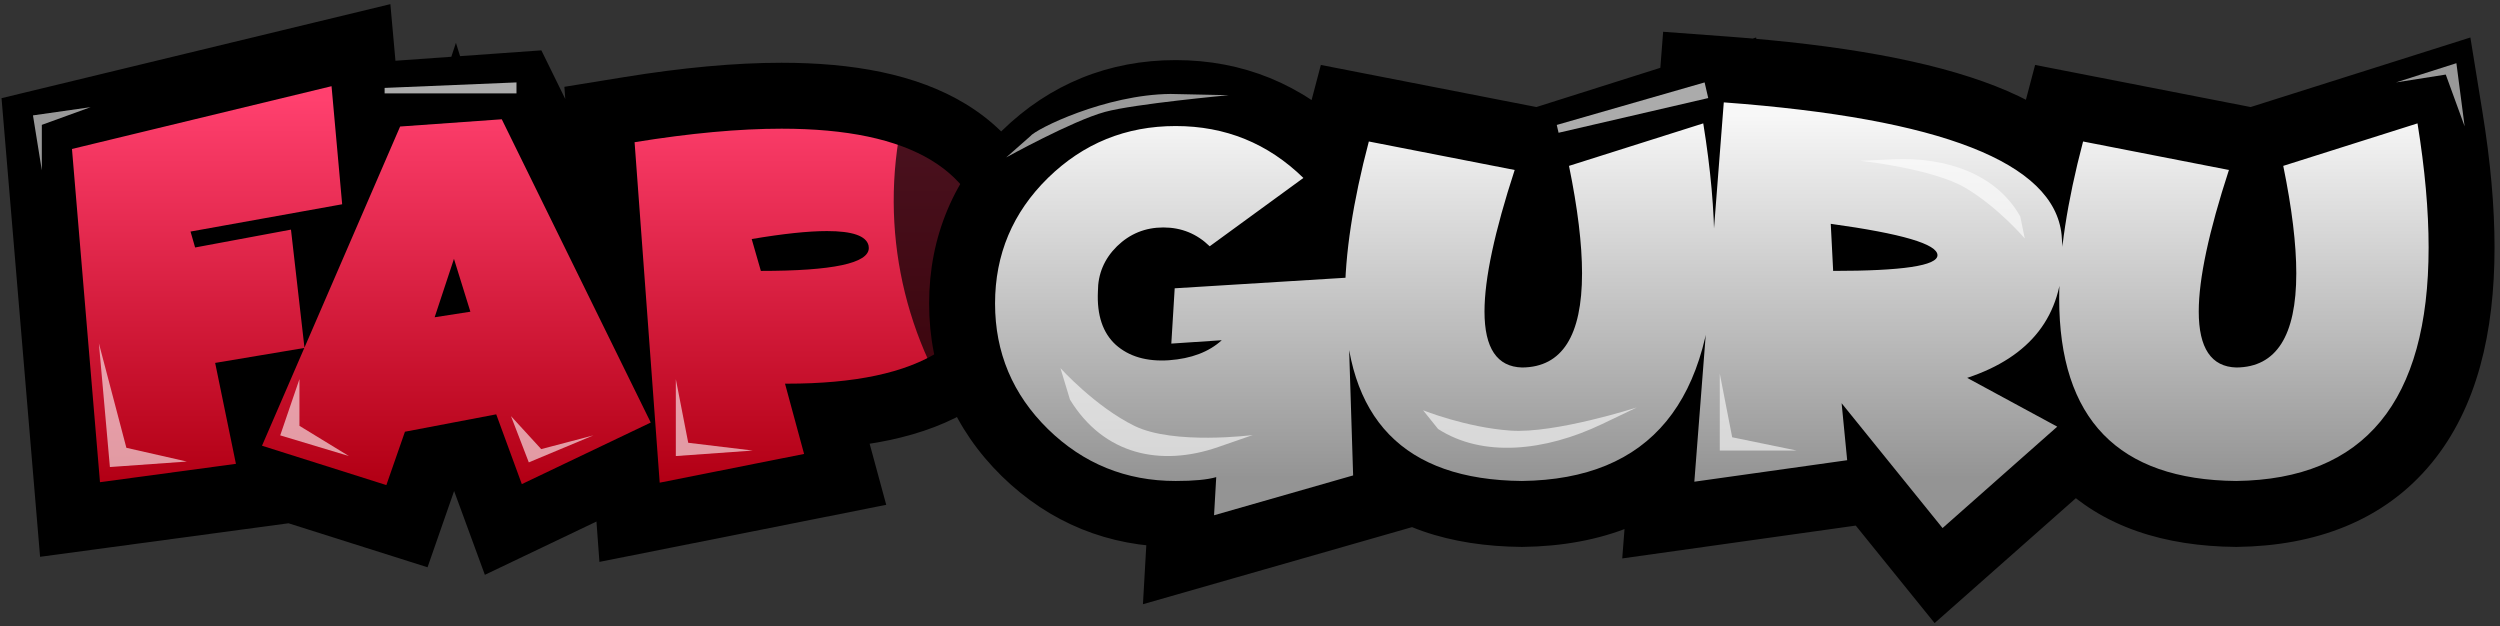 <?xml version="1.0" encoding="utf-8"?>
<!-- Generator: Adobe Illustrator 16.0.0, SVG Export Plug-In . SVG Version: 6.00 Build 0)  -->
<!DOCTYPE svg PUBLIC "-//W3C//DTD SVG 1.1//EN" "http://www.w3.org/Graphics/SVG/1.1/DTD/svg11.dtd">
<svg version="1.1" id="Layer_1" xmlns="http://www.w3.org/2000/svg" xmlns:xlink="http://www.w3.org/1999/xlink" x="0px" y="0px"
	 width="455px" height="114px" viewBox="0 0 455 114" enable-background="new 0 0 455 114" xml:space="preserve">
<rect x="0" y="0" width="455" height="114" fill="#333333" stroke="none"/>
<path d="M60.34,15.688l11.952-1.075l-1.247-13.86L57.519,4.024L60.34,15.688z M62.273,37.177l2.125,11.811l10.811-1.945
	l-0.984-10.94L62.273,37.177z M34.676,42.143l-2.125-11.811l-13.084,2.354l3.678,12.776L34.676,42.143z M35.511,45.043l-11.532,3.32
	l3.016,10.474l10.715-1.997L35.511,45.043z M52.957,41.791l11.922-1.362l-1.462-12.794l-12.659,2.359L52.957,41.791z M55.418,63.324
	l1.983,11.835l11.232-1.882L67.34,61.962L55.418,63.324z M39.158,66.049l-1.983-11.835l-12.279,2.058l2.509,12.195L39.158,66.049z
	 M42.938,84.418l1.605,11.893l12.739-1.721L54.691,82L42.938,84.418z M18.196,87.758L6.238,88.764l1.057,12.574l12.506-1.688
	L18.196,87.758z M13.099,27.113L10.278,15.45l-9.999,2.418l0.861,10.25L13.099,27.113z M48.388,16.763l1.934,21.489l23.903-2.15
	l-1.934-21.489L48.388,16.763z M60.148,25.366l-27.598,4.966l4.25,23.621l27.598-4.966L60.148,25.366z M23.144,45.462l0.835,2.9
	l23.063-6.64l-0.835-2.9L23.144,45.462z M37.709,56.84l17.446-3.252l-4.397-23.594l-17.446,3.252L37.709,56.84z M41.035,43.154
	l2.461,21.533l23.845-2.725l-2.461-21.533L41.035,43.154z M53.435,51.489l-16.26,2.725l3.967,23.67l16.259-2.725L53.435,51.489z
	 M27.404,68.467l3.779,18.369L54.691,82l-3.779-18.369L27.404,68.467z M41.332,72.525l-24.741,3.34l3.211,23.785l24.741-3.34
	L41.332,72.525z M30.154,86.753l-5.098-60.645l-23.916,2.01l5.098,60.646L30.154,86.753z M15.919,38.777l47.241-11.426L57.519,4.024
	L10.278,15.45L15.919,38.777z M73.701,78.573l-2.246-11.788l-6.807,1.297l-2.28,6.543L73.701,78.573z M70.317,88.285l-3.621,11.44
	l11.116,3.519l3.836-11.011L70.317,88.285z M47.686,81.122l-11.014-4.765l-5.277,12.195l12.669,4.01L47.686,81.122z M72.822,23.026
	l-0.853-11.97l-7.267,0.518l-2.894,6.687L72.822,23.026z M91.323,21.708l10.771-5.291l-3.563-7.253L90.47,9.738L91.323,21.708z
	 M118.437,76.903l5.171,10.829l10.95-5.229l-5.35-10.892L118.437,76.903z M94.971,88.109l-11.266,4.133l4.54,12.377l11.898-5.682
	L94.971,88.109z M90.312,75.409l11.266-4.132l-3.507-9.562l-10.004,1.906L90.312,75.409z M85.61,56.732l1.843,11.857l13.741-2.135
	L97.07,53.174L85.61,56.732z M82.622,47.108l11.46-3.559L82.98,7.794L71.229,43.342L82.622,47.108z M79.106,57.743l-11.394-3.767
	l-6.162,18.639l19.398-3.015L79.106,57.743z M62.369,74.625l-3.384,9.712l22.664,7.896l3.384-9.712L62.369,74.625z M73.938,76.845
	l-22.631-7.163l-7.242,22.881l22.632,7.163L73.938,76.845z M58.699,85.887l25.137-58.095l-22.027-9.53L36.672,76.357L58.699,85.887z
	 M73.675,34.996l18.501-1.318L90.47,9.738l-18.501,1.318L73.675,34.996z M80.553,26.999l27.114,55.195l21.541-10.582l-27.114-55.195
	L80.553,26.999z M113.266,66.074L89.799,77.281l10.343,21.656l23.466-11.205L113.266,66.074z M106.237,83.977l-4.659-12.699
	l-22.532,8.264l4.658,12.701L106.237,83.977z M88.067,63.621l-16.611,3.164l4.491,23.576l16.611-3.164L88.067,63.621z M97.07,53.174
	l-2.988-9.624l-22.92,7.117l2.988,9.624L97.07,53.174z M71.229,43.342l-3.516,10.635L90.5,61.51l3.516-10.635L71.229,43.342z
	 M80.949,69.601l6.504-1.011l-3.686-23.715l-6.504,1.011L80.949,69.601z M142.873,69.828v-12h-15.692l4.111,15.145L142.873,69.828z
	 M146.344,82.616l2.342,11.769l12.607-2.508l-3.368-12.404L146.344,82.616z M120.065,87.846l-11.967,0.883l0.998,13.535
	l13.311-2.648L120.065,87.846z M115.495,25.883l-1.923-11.845L102.718,15.8l0.809,10.966L115.495,25.883z M180.138,46.361h12v-0.619
	l-0.063-0.616L180.138,46.361z M136.808,43.505l-2.002-11.832l-13.246,2.242l3.717,12.91L136.808,43.505z M138.478,49.306
	l-11.532,3.32l2.499,8.68h9.033V49.306z M158.078,44.691l11.836-1.973l-0.063-0.379l-0.087-0.375L158.078,44.691z M131.292,72.973
	l3.472,12.787l23.161-6.287l-3.472-12.789L131.292,72.973z M144.002,70.848l-26.279,5.229l4.684,23.539l26.279-5.23L144.002,70.848z
	 M132.033,86.963L127.462,25l-23.935,1.766l4.571,61.963L132.033,86.963z M117.417,37.728c9.663-1.568,17.918-2.306,24.84-2.306v-24
	c-8.546,0-18.132,0.903-28.685,2.616L117.417,37.728z M142.257,35.422c10.842,0,17.381,1.803,21.009,4
	c2.944,1.783,4.513,4.086,4.936,8.175l23.873-2.47c-1.16-11.205-6.695-20.371-16.378-26.234c-8.999-5.45-20.609-7.47-33.44-7.47
	V35.422z M168.138,46.361c0,4.083-1.272,5.957-3.661,7.477c-3.308,2.106-9.805,3.99-21.209,3.99v24
	c13.177,0,25.115-2.027,34.096-7.743c9.902-6.302,14.774-16.162,14.774-27.724H168.138z M143.268,57.828h-0.395v24h0.395V57.828z
	 M125.277,46.825l1.669,5.801l23.064-6.64l-1.67-5.801L125.277,46.825z M138.478,61.306c6.751,0,12.685-0.341,17.227-1.306
	c2.177-0.463,5.039-1.266,7.64-2.924c2.775-1.769,6.777-5.641,6.777-11.945h-24c0-2.17,0.684-4.154,1.734-5.716
	c0.962-1.433,2.031-2.222,2.587-2.576c0.964-0.615,1.371-0.548,0.273-0.315c-2.005,0.426-5.893,0.782-12.238,0.782V61.306z
	 M170.122,45.131c0-1.024-0.119-1.883-0.208-2.412l-23.673,3.945c-0.02-0.119-0.047-0.302-0.071-0.537
	c-0.023-0.228-0.048-0.57-0.048-0.996H170.122z M169.764,41.965c-1.535-6.579-6.786-9.484-9.931-10.582
	c-3.134-1.093-6.491-1.329-9.314-1.329v24c1.806,0,2.023,0.204,1.409-0.01c-0.374-0.13-1.423-0.545-2.581-1.587
	c-1.282-1.154-2.449-2.869-2.955-5.04L169.764,41.965z M150.519,30.055c-4.4,0-9.724,0.605-15.713,1.618l4.005,23.664
	c5.436-0.92,9.253-1.282,11.708-1.282V30.055z"/>
<linearGradient id="SVGID_1_" gradientUnits="userSpaceOnUse" x1="12.619" y1="71" x2="12.619" y2="2" gradientTransform="matrix(1 0 0 -1 84 89)">
	<stop  offset="0" style="stop-color:#FF406E"/>
	<stop  offset="1" style="stop-color:#B30015"/>
</linearGradient>
<path fill="url(#SVGID_1_)" d="M60.34,15.688l1.934,21.489l-27.598,4.966l0.835,2.9l17.446-3.252l2.461,21.533l-16.26,2.725
	l3.779,18.369l-24.741,3.34l-5.098-60.645L60.34,15.688z M73.701,78.573l-3.384,9.712l-22.632-7.163l25.137-58.096l18.501-1.318
	l27.114,55.195L94.971,88.109l-4.658-12.7L73.701,78.573z M85.61,56.732l-2.988-9.624l-3.516,10.635L85.61,56.732z M142.873,69.828
	l3.471,12.788l-26.279,5.229l-4.57-61.963c10.107-1.641,19.028-2.461,26.762-2.461c23.672,0,36.299,7.646,37.881,22.939
	c0,15.645-12.29,23.467-36.87,23.467H142.873z M136.808,43.505l1.67,5.801c13.096,0,19.644-1.392,19.644-4.175
	c0-0.117-0.015-0.264-0.044-0.439c-0.41-1.758-2.93-2.637-7.559-2.637C147.091,42.055,142.521,42.538,136.808,43.505z"/>
<path opacity="0.7" enable-background="new    " d="M164,22.5l51,5.855V83l-36-1.5l0,0c-13.023-15.564-18.666-36.006-15.471-56.047
	L164,22.5z"/>
<path d="M245.127,50.536l11.994-0.381l-0.393-12.358l-12.34,0.762L245.127,50.536z M246.27,86.527l3.305,11.536l8.986-2.574
	l-0.297-9.343L246.27,86.527z M220.957,93.778l-11.981-0.683l-0.961,16.872l16.247-4.653L220.957,93.778z M221.353,86.835
	l11.98,0.683l0.965-16.946l-16.297,4.741L221.353,86.835z M190.723,78.09l-8.407,8.562l0.01,0.01l0.009,0.01L190.723,78.09z
	 M190.723,32.387l-8.388-8.582l-0.009,0.009l-0.01,0.01L190.723,32.387z M237.217,32.387l7.071,9.695l11.463-8.361l-10.147-9.917
	L237.217,32.387z M220.166,44.823l-8.377,8.592l7.258,7.077l8.19-5.974L220.166,44.823z M203.291,44.823l-8.377-8.592l-0.027,0.026
	l-0.027,0.026L203.291,44.823z M199.819,53.041l11.987,0.571l0.013-0.285v-0.286H199.819z M203.071,62.753l-8.094,8.859l0.057,0.052
	l0.058,0.052L203.071,62.753z M212.739,65.565l0.781,11.975l0.04-0.003l0.04-0.002L212.739,65.565z M222.363,61.918l8.089,8.864
	l25.349-23.131l-34.24,2.293L222.363,61.918z M213.179,62.533l-11.978-0.732l-0.832,13.617l13.612-0.912L213.179,62.533z
	 M213.794,52.47l-0.739-11.977l-10.591,0.653l-0.648,10.591L213.794,52.47z M233.133,50.917l1.143,35.991l23.988-0.762
	l-1.143-35.991L233.133,50.917z M242.965,74.991l-25.313,7.251l6.61,23.072l25.312-7.251L242.965,74.991z M232.938,94.461
	l0.396-6.943l-23.961-1.365l-0.396,6.943L232.938,94.461z M218.001,75.312c0.169-0.049-0.043,0.027-0.84,0.104
	c-0.751,0.072-1.798,0.122-3.191,0.122v24c3.569,0,7.429-0.22,10.734-1.181L218.001,75.312z M213.97,75.538
	c-5.934,0-10.668-1.934-14.86-6.03l-16.775,17.164c8.699,8.501,19.463,12.866,31.635,12.866V75.538z M199.129,69.527
	c-4.133-4.059-6.03-8.598-6.03-14.289h-24c0,12.18,4.519,22.875,13.217,31.414L199.129,69.527z M193.099,55.238
	c0-5.692,1.897-10.23,6.03-14.289l-16.813-17.126c-8.698,8.539-13.217,19.236-13.217,31.415H193.099z M199.11,40.969
	c4.192-4.097,8.926-6.03,14.86-6.03v-24c-12.172,0-22.936,4.365-31.635,12.866L199.11,40.969z M213.97,34.938
	c5.933,0,10.668,1.934,14.86,6.03l16.773-17.164c-8.699-8.501-19.462-12.866-31.633-12.866V34.938z M230.145,22.691l-17.049,12.437
	l14.142,19.391l17.051-12.437L230.145,22.691z M228.543,36.231c-4.591-4.476-10.412-6.836-16.814-6.836v24
	c0.061,0,0.104,0.003,0.129,0.005c0.025,0.002,0.035,0.004,0.032,0.004s-0.016-0.003-0.037-0.009
	c-0.02-0.006-0.045-0.014-0.071-0.025c-0.026-0.011-0.049-0.022-0.069-0.032c-0.02-0.011-0.032-0.019-0.036-0.021
	c-0.004-0.002,0.003,0.002,0.021,0.016c0.018,0.015,0.049,0.041,0.091,0.082L228.543,36.231z M211.729,29.396
	c-6.403,0-12.224,2.36-16.815,6.836l16.754,17.184c0.042-0.041,0.073-0.067,0.091-0.082c0.018-0.014,0.025-0.019,0.021-0.016
	c-0.004,0.002-0.016,0.01-0.036,0.021c-0.02,0.01-0.043,0.021-0.069,0.032c-0.026,0.011-0.051,0.019-0.071,0.025
	c-0.021,0.006-0.034,0.009-0.037,0.009s0.007-0.001,0.032-0.004c0.025-0.002,0.068-0.005,0.13-0.005V29.396z M194.86,36.284
	c-4.551,4.493-7.041,10.288-7.041,16.757h24c0-0.07,0.006-0.069-0.005-0.012c-0.011,0.059-0.034,0.142-0.073,0.232
	c-0.038,0.091-0.076,0.154-0.096,0.183c-0.019,0.027-0.003-0.002,0.077-0.082L194.86,36.284z M187.833,52.47
	c-0.313,6.579,1.309,13.811,7.144,19.142l16.188-17.719c0.179,0.163,0.344,0.359,0.477,0.567c0.132,0.206,0.194,0.363,0.216,0.428
	c0.036,0.108-0.102-0.234-0.052-1.277L187.833,52.47z M195.092,71.716c5.388,4.796,12.059,6.239,18.428,5.824l-1.562-23.949
	c-0.908,0.059-1.291-0.046-1.316-0.053c-0.009-0.002,0.047,0.014,0.143,0.066c0.097,0.053,0.19,0.119,0.265,0.187L195.092,71.716z
	 M213.6,77.535c5.982-0.432,12.007-2.332,16.852-6.753l-16.177-17.729c0.034-0.031-0.024,0.044-0.328,0.159
	c-0.332,0.126-0.98,0.305-2.069,0.383L213.6,77.535z M221.561,49.945l-9.184,0.615l1.604,23.946l9.184-0.615L221.561,49.945z
	 M225.156,63.266l0.616-10.063l-23.956-1.465l-0.615,10.063L225.156,63.266z M214.533,64.447l31.333-1.934l-1.478-23.955
	l-31.333,1.934L214.533,64.447z M249.128,25.751l2.302-11.777l-11.035-2.156l-2.869,10.87L249.128,25.751z M275.671,30.937
	l11.408,3.723l4.209-12.899l-13.315-2.602L275.671,30.937z M277.033,66.884l-0.309,11.996l0.203,0.005l0.202-0.002L277.033,66.884z
	 M285.559,30.189l-3.621-11.44l-10.301,3.26l2.165,10.585L285.559,30.189z M309.992,22.455l11.846-1.919l-2.222-13.714
	l-13.245,4.193L309.992,22.455z M276.989,87.538l-0.115,11.999l0.133,0.002l0.134-0.002L276.989,87.538z M246.827,37.528
	l26.543,5.186l4.603-23.555l-26.543-5.186L246.827,37.528z M264.264,27.213c-3.748,11.483-6.086,21.554-6.086,29.475h24
	c0-3.974,1.324-11.07,4.901-22.029L264.264,27.213z M258.178,56.688c0,4.358,0.682,9.685,3.756,14.255
	c3.588,5.336,9.146,7.792,14.791,7.937l0.616-23.992c0.324,0.008,1.151,0.094,2.169,0.615c1.064,0.546,1.852,1.322,2.34,2.048
	c0.439,0.654,0.5,1.058,0.459,0.879c-0.041-0.18-0.131-0.719-0.131-1.741H258.178z M277.13,78.883
	c7.347-0.059,14.019-3.308,18.203-9.889c3.615-5.685,4.599-12.666,4.599-19.249h-24c0,2.239-0.183,3.857-0.418,4.969
	c-0.24,1.121-0.479,1.475-0.433,1.402c0.096-0.151,0.451-0.595,1.104-0.941c0.617-0.327,0.984-0.292,0.75-0.291L277.13,78.883z
	 M299.932,49.745c0-6.399-0.942-13.779-2.617-21.96l-23.513,4.81c1.49,7.287,2.13,12.944,2.13,17.151H299.932z M289.18,41.63
	l24.434-7.734l-7.242-22.881l-24.434,7.734L289.18,41.63z M298.146,24.374c1.27,7.836,1.867,14.71,1.867,20.669h24
	c0-7.517-0.75-15.702-2.176-24.507L298.146,24.374z M300.014,45.043c0,12.636-2.674,19.964-6.017,24.02
	c-3.006,3.647-7.978,6.361-17.158,6.477l0.302,23.998c14.168-0.178,26.709-4.692,35.377-15.211
	c8.332-10.109,11.496-23.882,11.496-39.283H300.014z M277.104,75.539c-8.812-0.084-13.279-2.359-15.658-4.813
	c-2.424-2.501-4.668-7.233-4.668-16.41h-24c0,12.767,3.125,24.542,11.438,33.116c8.358,8.621,19.997,11.984,32.659,12.105
	L277.104,75.539z M256.777,54.315c0-6.697,1.218-15.141,3.953-25.501l-23.205-6.126c-3.065,11.612-4.748,22.211-4.748,31.627
	H256.777z M333.197,40.736l1.64-11.887l-14.366-1.983l0.742,14.485L333.197,40.736z M333.636,49.306l-11.983,0.615l0.584,11.385
	h11.399V49.306z M336.186,83.759l1.67,11.884l11.389-1.602l-1.115-11.446L336.186,83.759z M308.368,87.67l-11.964-0.93
	l-1.157,14.893l14.792-2.08L308.368,87.67z M313.729,18.632l0.886-11.967l-11.923-0.882l-0.926,11.92L313.729,18.632z
	 M375.209,42.714l11.948-1.111l-0.007-0.07l-0.008-0.07L375.209,42.714z M358.025,68.773l-3.776-11.39l-26.33,8.732l24.392,13.21
	L358.025,68.773z M374.418,77.65l7.948,8.99l12.858-11.369l-15.093-8.173L374.418,77.65z M353.544,96.107l-9.332,7.545l7.886,9.752
	l9.395-8.307L353.544,96.107z M335.174,73.388l9.332-7.545L319.35,34.729l3.881,39.823L335.174,73.388z M321.213,41.351l0.439,8.569
	l23.969-1.229l-0.439-8.569L321.213,41.351z M333.636,61.306c6.468,0,11.943-0.233,16.024-0.848c1.919-0.289,4.404-0.78,6.711-1.821
	c1.415-0.639,8.25-3.98,8.25-12.188h-24c0-3.45,1.545-6.06,3.001-7.593c1.274-1.342,2.507-1.929,2.875-2.095
	c0.726-0.328,0.837-0.224-0.408-0.037c-2.247,0.338-6.264,0.581-12.453,0.581V61.306z M364.621,46.449
	c0-7.33-5.643-10.937-6.993-11.755c-2.13-1.292-4.51-2.123-6.478-2.701c-4.116-1.211-9.687-2.229-16.313-3.144l-3.28,23.774
	c6.322,0.873,10.465,1.7,12.822,2.394c1.27,0.374,1.318,0.509,0.807,0.199c-0.268-0.162-1.207-0.754-2.182-1.953
	c-1.059-1.301-2.383-3.638-2.383-6.814H364.621z M334.514,71.876l-27.816,3.911l3.342,23.766l27.816-3.91L334.514,71.876z
	 M320.332,88.6l5.361-69.039l-23.928-1.858l-5.361,69.038L320.332,88.6z M312.844,30.599c19.406,1.436,33.014,4.066,41.586,7.424
	c4.252,1.666,6.615,3.265,7.819,4.429c1.034,1,1.019,1.458,1.024,1.514l23.869-2.504c-1.414-13.477-12.49-21.292-23.959-25.786
	c-11.924-4.67-28.365-7.518-48.569-9.012L312.844,30.599z M363.26,43.825c0.086,0.919,0.124,1.763,0.124,2.536h24
	c0-1.571-0.077-3.159-0.227-4.759L363.26,43.825z M363.384,46.361c0,3.375-0.836,5.304-1.825,6.583
	c-1.064,1.373-3.135,3.055-7.31,4.439l7.554,22.781c7.398-2.454,14.006-6.426,18.729-12.524c4.795-6.191,6.852-13.55,6.852-21.278
	H363.384z M352.311,79.325l16.393,8.877l11.429-21.104l-16.392-8.878L352.311,79.325z M366.469,68.66l-20.873,18.457l15.896,17.98
	l20.874-18.457L366.469,68.66z M362.875,88.562l-18.369-22.72l-18.663,15.09l18.369,22.72L362.875,88.562z M323.23,74.552
	l1.012,10.371l23.887-2.328l-1.011-10.371L323.23,74.552z M379.121,25.751l2.301-11.777l-11.033-2.156l-2.869,10.87L379.121,25.751z
	 M405.664,30.937l11.408,3.723l4.21-12.899l-13.317-2.602L405.664,30.937z M407.027,66.884l-0.309,11.996l0.202,0.005l0.203-0.002
	L407.027,66.884z M415.552,30.189l-3.621-11.44l-10.3,3.26l2.165,10.585L415.552,30.189z M439.986,22.455l11.845-1.919L449.61,6.822
	l-13.246,4.193L439.986,22.455z M406.983,87.538l-0.115,11.999l0.133,0.002l0.132-0.002L406.983,87.538z M376.82,37.528
	l26.544,5.186l4.601-23.555l-26.543-5.186L376.82,37.528z M394.257,27.213c-3.748,11.483-6.086,21.554-6.086,29.475h24
	c0-3.974,1.325-11.07,4.901-22.029L394.257,27.213z M388.171,56.688c0,4.358,0.683,9.685,3.756,14.255
	c3.589,5.336,9.146,7.792,14.792,7.937l0.615-23.992c0.325,0.008,1.152,0.094,2.169,0.615c1.065,0.546,1.853,1.322,2.34,2.048
	c0.44,0.654,0.5,1.058,0.46,0.879c-0.041-0.18-0.132-0.719-0.132-1.741H388.171z M407.124,78.883
	c7.346-0.059,14.018-3.308,18.203-9.889c3.614-5.685,4.598-12.666,4.598-19.249h-24c0,2.239-0.182,3.857-0.418,4.969
	c-0.239,1.121-0.479,1.475-0.432,1.402c0.096-0.151,0.451-0.595,1.104-0.941c0.618-0.327,0.985-0.292,0.751-0.291L407.124,78.883z
	 M429.925,49.745c0-6.399-0.942-13.779-2.616-21.96l-23.513,4.81c1.49,7.287,2.129,12.944,2.129,17.151H429.925z M419.174,41.63
	l24.434-7.734l-7.243-22.881l-24.434,7.734L419.174,41.63z M428.14,24.374c1.27,7.836,1.867,14.71,1.867,20.669h24
	c0-7.517-0.75-15.702-2.176-24.507L428.14,24.374z M430.007,45.043c0,12.636-2.673,19.964-6.016,24.02
	c-3.006,3.647-7.979,6.361-17.159,6.477l0.301,23.998c14.169-0.178,26.71-4.692,35.378-15.211
	c8.332-10.109,11.496-23.882,11.496-39.283H430.007z M407.097,75.539c-8.812-0.084-13.278-2.359-15.657-4.813
	c-2.424-2.501-4.668-7.233-4.668-16.41h-24c0,12.767,3.125,24.542,11.438,33.116c8.357,8.621,19.997,11.984,32.659,12.105
	L407.097,75.539z M386.771,54.315c0-6.697,1.218-15.141,3.953-25.501l-23.205-6.126c-3.066,11.612-4.748,22.211-4.748,31.627
	H386.771z"/>
<linearGradient id="SVGID_2_" gradientUnits="userSpaceOnUse" x1="227.553" y1="68" x2="227.553" y2="2" gradientTransform="matrix(1 0 0 -1 84 89)">
	<stop  offset="0" style="stop-color:#F7F7F7"/>
	<stop  offset="1" style="stop-color:#949494"/>
</linearGradient>
<path fill="url(#SVGID_2_)" d="M245.127,50.536l1.143,35.991l-25.312,7.251l0.396-6.943c-1.612,0.469-4.073,0.703-7.383,0.703
	c-9.053,0-16.802-3.149-23.247-9.448c-6.416-6.299-9.624-13.916-9.624-22.852s3.208-16.553,9.624-22.852
	c6.445-6.299,14.194-9.448,23.247-9.448c9.052,0,16.801,3.149,23.247,9.448l-17.051,12.437c-2.344-2.285-5.156-3.428-8.437-3.428
	c-3.282,0-6.094,1.143-8.438,3.428c-2.314,2.285-3.472,5.024-3.472,8.218c-0.205,4.307,0.879,7.544,3.252,9.712
	c2.403,2.139,5.625,3.076,9.668,2.812c4.073-0.293,7.281-1.509,9.624-3.647l-9.184,0.615l0.615-10.063L245.127,50.536z
	 M249.128,25.751l26.543,5.186c-3.662,11.221-5.493,19.805-5.493,25.752c0,6.68,2.285,10.078,6.855,10.195
	c7.266-0.059,10.898-5.771,10.898-17.139c0-5.303-0.791-11.821-2.373-19.556l24.434-7.734c1.348,8.32,2.021,15.85,2.021,22.588
	c0,28.037-11.675,42.202-35.024,42.495c-21.476-0.205-32.212-11.279-32.212-33.223C244.777,46.259,246.227,36.737,249.128,25.751z
	 M333.197,40.736l0.438,8.569c12.657,0,18.985-0.952,18.985-2.856C352.621,44.428,346.146,42.523,333.197,40.736z M336.186,83.759
	l-27.817,3.911l5.36-69.038c39.609,2.93,60.104,10.957,61.48,24.082c0.117,1.26,0.175,2.476,0.175,3.647
	c0,11.104-5.786,18.574-17.358,22.412l16.393,8.877l-20.874,18.457l-18.37-22.72L336.186,83.759z M379.121,25.751l26.543,5.186
	c-3.662,11.221-5.493,19.805-5.493,25.752c0,6.68,2.285,10.078,6.856,10.195c7.265-0.059,10.897-5.771,10.897-17.139
	c0-5.303-0.791-11.821-2.373-19.556l24.435-7.734c1.347,8.32,2.021,15.85,2.021,22.588c0,28.037-11.675,42.202-35.023,42.495
	c-21.476-0.205-32.212-11.279-32.212-33.223C374.771,46.259,376.221,36.737,379.121,25.751z"/>
<path opacity="0.6" fill="#FFFFFF" enable-background="new    " d="M194.734,72.731L193,67c0,0,6.338,7.016,13.484,10.518
	C213.633,81.023,228,79.179,228,79.179l-6.28,2.179C211.241,84.996,200.885,82.788,194.734,72.731z"/>
<path opacity="0.6" fill="#FFFFFF" enable-background="new    " d="M261.732,78.076L259,74.67c0,0,7.8,3.125,15.904,3.7
	c8.106,0.575,23.004-4.218,23.004-4.218l-6.297,3.014C281.105,82.197,269.812,83.284,261.732,78.076z"/>
<path opacity="0.6" fill="#FFFFFF" enable-background="new    " d="M20,85l-2-22.5l5,19L34,84L20,85z"/>
<path opacity="0.67" fill="#FFFFFF" enable-background="new    " d="M283.33,22.739L310.239,15l0.659,2.847l-27.238,6.315
	L283.33,22.739z"/>
<path opacity="0.67" fill="#FFFFFF" enable-background="new    " d="M70,16l24-1v2H70V16z"/>
<path opacity="0.6" fill="#FFFFFF" enable-background="new    " d="M313,82V68l2.258,11.585L327,82H313z"/>
<path opacity="0.6" fill="#FFFFFF" enable-background="new    " d="M447.064,11.5l1.5,11.5l-3.436-9.43L436.064,15L447.064,11.5z"/>
<path opacity="0.6" fill="#FFFFFF" enable-background="new    " d="M6,21l1.613,10v-8.275L16.5,19.5L6,21z"/>
<path opacity="0.6" fill="#FFFFFF" enable-background="new    " d="M123,83V69l2.258,11.585L137,82L123,83z"/>
<g opacity="0.6">
	<path fill="#FFFFFF" d="M51,79.236L54.5,69v8.5l9,5.5L51,79.236z"/>
	<path fill="#FFFFFF" d="M96.242,84.152L93,75.736l5.5,6l9.5-2.5L96.242,84.152z"/>
</g>
<path opacity="0.6" fill="#FFFFFF" enable-background="new    " d="M367.689,39.404l0.824,4.01c0,0-4.804-5.666-10.787-9.21
	c-5.987-3.546-19.162-4.936-19.162-4.936l5.936-0.279C354.404,28.523,363.445,31.809,367.689,39.404z"/>
<path opacity="0.6" fill="#FFFFFF" enable-background="new    " d="M187.49,24.811l-4.362,3.842c0,0,12.005-6.65,17.969-8.283
	c5.367-1.47,22.552-3.043,22.552-3.043l-10.625-0.229C201.209,17.214,188.516,23.454,187.49,24.811z"/>
</svg>
